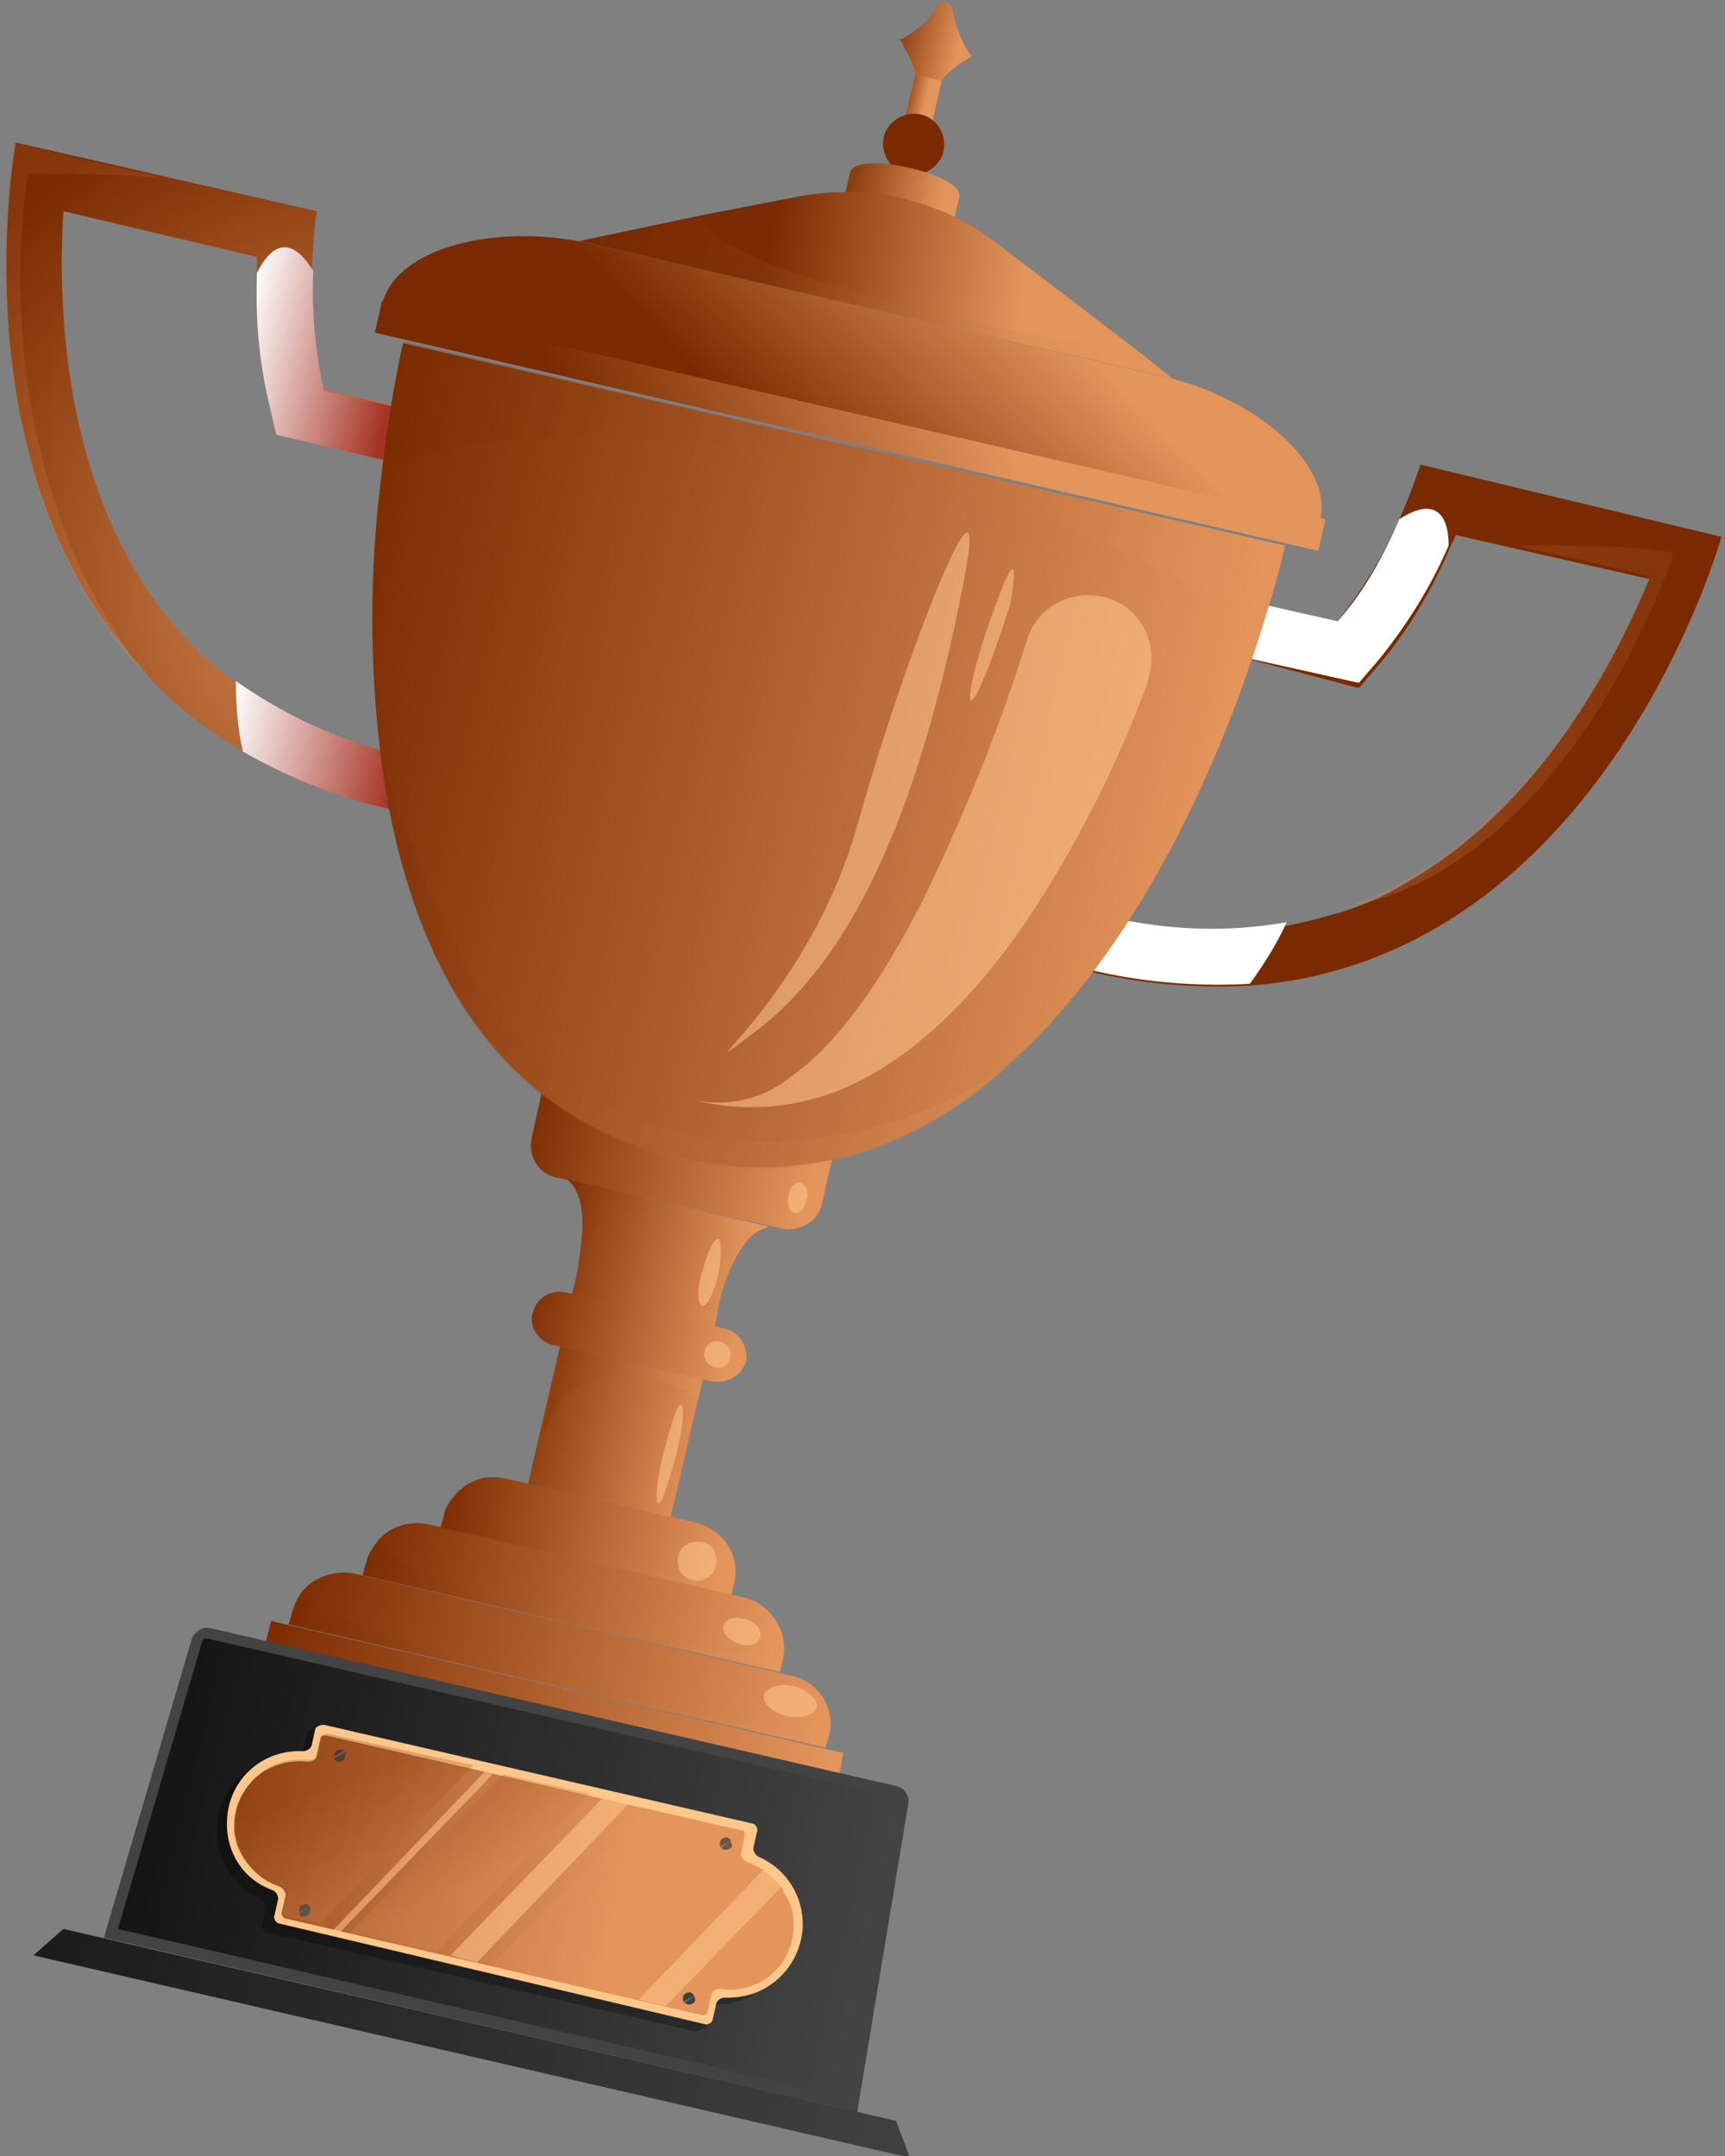 <?xml version="1.0" encoding="utf-8"?>
<!-- Generator: Adobe Illustrator 25.2.0, SVG Export Plug-In . SVG Version: 6.00 Build 0)  -->
<svg version="1.1" id="Layer_1" xmlns="http://www.w3.org/2000/svg" xmlns:xlink="http://www.w3.org/1999/xlink" x="0px" y="0px"
	 viewBox="0 0 98 122.5" style="enable-background:new 0 0 98 122.5;" xml:space="preserve">
<rect x="0" y="0" width="98" height="122.5" fill="#808080" stroke="none"/>
<style type="text/css">
	.st0{fill:url(#SVGID_1_);}
	.st1{fill:url(#SVGID_2_);}
	.st2{fill:url(#SVGID_3_);}
	.st3{fill:url(#SVGID_4_);}
	.st4{fill:url(#SVGID_5_);}
	.st5{fill:url(#SVGID_6_);}
	.st6{fill:url(#SVGID_7_);}
	.st7{fill:url(#SVGID_8_);}
	.st8{fill:url(#SVGID_9_);}
	.st9{fill:url(#SVGID_10_);}
	.st10{fill:url(#SVGID_11_);}
	.st11{fill:url(#SVGID_12_);}
	.st12{fill:url(#SVGID_13_);}
	.st13{fill:url(#SVGID_14_);}
	.st14{fill:url(#SVGID_15_);}
	.st15{fill:url(#SVGID_16_);}
	.st16{fill:url(#SVGID_17_);}
	.st17{opacity:0.56;fill:#FFC78B;enable-background:new    ;}
	.st18{fill:url(#SVGID_18_);}
	.st19{fill:url(#SVGID_19_);}
	.st20{fill:url(#SVGID_20_);}
	.st21{fill:url(#SVGID_21_);}
	.st22{fill:#434343;}
	.st23{fill:url(#SVGID_22_);}
	.st24{fill:url(#SVGID_23_);}
	.st25{opacity:0.29;enable-background:new    ;}
	.st26{fill:#FFC78B;}
	.st27{fill:url(#SVGID_24_);}
	.st28{fill:#404040;}
	.st29{fill:#666666;}
	.st30{opacity:0.25;fill:url(#SVGID_25_);enable-background:new    ;}
	.st31{opacity:0.25;fill:url(#SVGID_26_);enable-background:new    ;}
	.st32{opacity:0.25;fill:url(#SVGID_27_);enable-background:new    ;}
	.st33{opacity:0.25;fill:url(#SVGID_28_);enable-background:new    ;}
	.st34{opacity:0.25;fill:url(#SVGID_29_);enable-background:new    ;}
	.st35{opacity:0.25;fill:url(#SVGID_30_);enable-background:new    ;}
	.st36{fill:url(#SVGID_31_);}
	.st37{opacity:0.25;fill:url(#SVGID_32_);enable-background:new    ;}
	.st38{opacity:0.25;fill:url(#SVGID_33_);enable-background:new    ;}
	.st39{opacity:0.25;fill:url(#SVGID_34_);enable-background:new    ;}
	.st40{opacity:0.25;fill:url(#SVGID_35_);enable-background:new    ;}
	.st41{opacity:0.25;fill:url(#SVGID_36_);enable-background:new    ;}
	.st42{opacity:0.25;fill:url(#SVGID_37_);enable-background:new    ;}
</style>
<g>
	
		<linearGradient id="SVGID_1_" gradientUnits="userSpaceOnUse" x1="557.661" y1="-2228.19" x2="561.947" y2="-2228.19" gradientTransform="matrix(0.974 0.225 0.225 -0.974 8.25 -2293.023)">
		<stop  offset="0" style="stop-color:#7A2A00"/>
		<stop  offset="1" style="stop-color:#E3955C"/>
	</linearGradient>
	<path class="st0" d="M55.2,3.2c-0.1,0.1-0.2,0.1-0.3,0.2c-0.8,0.4-1.4,1.1-1.9,1.8c-0.1,0.2-0.4,0.2-0.6,0.1
		c-0.1-0.1-0.2-0.2-0.2-0.3c-0.1-0.6-0.3-1.3-0.6-1.9c-0.2-0.3-0.3-0.6-0.5-0.9L55.2,3.2z"/>
	
		<linearGradient id="SVGID_2_" gradientUnits="userSpaceOnUse" x1="557.661" y1="-2225.517" x2="561.947" y2="-2225.517" gradientTransform="matrix(0.974 0.225 0.225 -0.974 8.25 -2293.023)">
		<stop  offset="0" style="stop-color:#7A2A00"/>
		<stop  offset="1" style="stop-color:#E3955C"/>
	</linearGradient>
	<path class="st1" d="M51.1,2.3c0.9-0.5,1.7-1.1,2.2-2c0.1-0.2,0.4-0.2,0.6-0.1c0.1,0.1,0.2,0.2,0.2,0.3c0.2,1,0.5,1.9,1.1,2.7
		L51.1,2.3z"/>
	
		<radialGradient id="SVGID_3_" cx="537.814" cy="-2264.277" r="30.232" gradientTransform="matrix(0.974 0.225 0.225 -0.974 8.25 -2293.023)" gradientUnits="userSpaceOnUse">
		<stop  offset="0" style="stop-color:#E3955C"/>
		<stop  offset="1" style="stop-color:#7A2A00"/>
	</radialGradient>
	<path class="st2" d="M23.8,46.3c-3.5-0.6-6.9-1.8-10-3.6c-2-1.2-3.9-2.6-5.5-4.4l0-0.1C-2.6,26.8,0.9,8.1,0.9,8.1L18,12
		c-0.2,1.2-0.2,2.3-0.3,3.3l0,0c-0.1,2.3,0.1,4.5,0.6,6.8l5.3,1.2L23,26.3l-7.2-1.7L15.3,23c-0.6-2.5-0.8-5-0.7-7.5l0,0
		c0-0.3,0-0.6,0-0.9L3.6,12c-0.3,4.9-0.1,14.4,4.9,21.7c1.3,2,3,3.7,4.9,5.1c3.3,2.3,7,3.9,11,4.5L23.8,46.3z"/>
	
		<radialGradient id="SVGID_4_" cx="524.572" cy="-2375.186" r="30.232" gradientTransform="matrix(0.998 -6.670103e-02 -6.670103e-02 -0.998 5.46 145.176)" gradientUnits="userSpaceOnUse">
		<stop  offset="0" style="stop-color:#E3955C"/>
		<stop  offset="1" style="stop-color:#7A2A00"/>
	</radialGradient>
	<path class="st3" d="M97.8,30.5c0,0-6.7,24-26.8,25.5c-3.6,0.2-7.2-0.2-10.6-1.2l0.8-3c3.8,1.2,7.9,1.4,11.9,0.8
		c1.1-0.2,2.1-0.5,3.2-0.8c1.2-0.4,2.4-0.9,3.5-1.6c7.7-4.3,12-12.7,13.9-17.3l-11-2.5c-0.1,0.3-0.3,0.6-0.4,0.9l0,0
		c-1,2.3-2.3,4.5-3.9,6.4l-1.2,1.4L70,37.2l0.7-3.1l5.3,1.2c1.4-1.8,2.6-3.7,3.5-5.8l0,0c0.4-0.9,0.8-1.9,1.2-3.1L97.8,30.5z"/>
	
		<linearGradient id="SVGID_5_" gradientUnits="userSpaceOnUse" x1="534.815" y1="-2251.43" x2="525.849" y2="-2251.43" gradientTransform="matrix(0.974 0.225 0.225 -0.974 8.25 -2293.023)">
		<stop  offset="0" style="stop-color:#A63426"/>
		<stop  offset="1" style="stop-color:#FFFFFF"/>
	</linearGradient>
	<path class="st4" d="M22.9,26.4l-7.2-1.7L15.3,23c-0.6-2.5-0.8-5-0.7-7.5l0,0c0.8-1.6,1.9-2.2,3.2-0.1l0,0
		c-0.1,2.3,0.1,4.5,0.6,6.8l5.3,1.2L22.9,26.4z"/>
	
		<linearGradient id="SVGID_6_" gradientUnits="userSpaceOnUse" x1="9491.349" y1="-2242.569" x2="9482.383" y2="-2242.569" gradientTransform="matrix(-0.977 -0.225 0.225 -0.977 9824.393 -27.004)">
		<stop  offset="0" style="stop-color:#A63426"/>
		<stop  offset="1" style="stop-color:#FFFFFF"/>
	</linearGradient>
	<path class="st5" d="M70,37.2l7.2,1.6l1.2-1.4c1.6-2,2.9-4.1,3.9-6.4l0,0c0-1.8-0.8-2.8-2.8-1.5l0,0c-0.9,2.1-2,4.1-3.5,5.8
		l-5.3-1.2L70,37.2z"/>
	
		<linearGradient id="SVGID_7_" gradientUnits="userSpaceOnUse" x1="540.073" y1="-2273.375" x2="530.043" y2="-2273.375" gradientTransform="matrix(0.974 0.225 0.225 -0.974 8.25 -2293.023)">
		<stop  offset="0" style="stop-color:#A63426"/>
		<stop  offset="1" style="stop-color:#FFFFFF"/>
	</linearGradient>
	<path class="st6" d="M23.8,46.3c-3.5-0.6-6.9-1.8-10-3.6c-0.3-1.3-0.4-2.7-0.4-4c3.3,2.3,7,3.9,11,4.5L23.8,46.3z"/>
	
		<linearGradient id="SVGID_8_" gradientUnits="userSpaceOnUse" x1="9496.607" y1="-2264.475" x2="9486.577" y2="-2264.475" gradientTransform="matrix(-0.977 -0.225 0.225 -0.977 9824.393 -27.004)">
		<stop  offset="0" style="stop-color:#A63426"/>
		<stop  offset="1" style="stop-color:#FFFFFF"/>
	</linearGradient>
	<path class="st7" d="M60.4,54.7c3.4,1,7,1.4,10.6,1.2c0.8-1.1,1.5-2.2,2.1-3.5c-4,0.7-8,0.4-11.9-0.8L60.4,54.7z"/>
	
		<linearGradient id="SVGID_9_" gradientUnits="userSpaceOnUse" x1="559.042" y1="-2229.911" x2="560.572" y2="-2229.911" gradientTransform="matrix(0.974 0.225 0.225 -0.974 8.466 -2293.011)">
		<stop  offset="0" style="stop-color:#7A2A00"/>
		<stop  offset="1" style="stop-color:#E3955C"/>
	</linearGradient>
	<polygon class="st8" points="51.4,6.8 52,4.2 53.5,4.6 52.9,7.2 	"/>
	
		<radialGradient id="SVGID_10_" cx="478.727" cy="-2342.532" r="2.675" gradientTransform="matrix(0.998 -6.670103e-02 -6.670103e-02 -0.998 5.46 145.176)" gradientUnits="userSpaceOnUse">
		<stop  offset="0" style="stop-color:#E3955C"/>
		<stop  offset="1" style="stop-color:#7A2A00"/>
	</radialGradient>
	<path class="st9" d="M53.6,8.6c-0.2,0.9-1.2,1.5-2.1,1.3c-0.9-0.2-1.5-1.2-1.3-2.1c0.2-0.9,1.2-1.5,2.1-1.3c0,0,0,0,0,0
		C53.2,6.7,53.8,7.6,53.6,8.6z"/>
	
		<linearGradient id="SVGID_11_" gradientUnits="userSpaceOnUse" x1="556.618" y1="-2235.86" x2="562.99" y2="-2235.86" gradientTransform="matrix(0.974 0.225 0.225 -0.974 8.25 -2293.023)">
		<stop  offset="0" style="stop-color:#7A2A00"/>
		<stop  offset="1" style="stop-color:#E3955C"/>
	</linearGradient>
	<path class="st10" d="M53.8,14.2l-6.2-1.4l0.7-3c0.3-1.3,6.5,0.1,6.2,1.4L53.8,14.2z"/>
	
		<linearGradient id="SVGID_12_" gradientUnits="userSpaceOnUse" x1="551.339" y1="-2291.644" x2="568.274" y2="-2291.644" gradientTransform="matrix(0.974 0.225 0.225 -0.974 8.25 -2293.023)">
		<stop  offset="0" style="stop-color:#7A2A00"/>
		<stop  offset="1" style="stop-color:#E3955C"/>
	</linearGradient>
	<path class="st11" d="M46.7,68.4c-0.2,1-1.3,1.6-2.3,1.4l-12.8-2.9c-1-0.2-1.6-1.2-1.4-2.2l0.7-3.2l16.5,3.8L46.7,68.4z"/>
	
		<linearGradient id="SVGID_13_" gradientUnits="userSpaceOnUse" x1="551.339" y1="-2313.311" x2="568.274" y2="-2313.311" gradientTransform="matrix(0.974 0.225 0.225 -0.974 8.25 -2293.023)">
		<stop  offset="0" style="stop-color:#7A2A00"/>
		<stop  offset="1" style="stop-color:#E3955C"/>
	</linearGradient>
	<path class="st12" d="M41.7,90l-0.2,0.7l-16.5-3.8l0.2-0.7c0.1-0.6,0.5-1.1,0.9-1.5c0.7-0.7,1.7-0.9,2.6-0.7l10.8,2.5
		C41.1,86.9,42.1,88.4,41.7,90z"/>
	
		<linearGradient id="SVGID_14_" gradientUnits="userSpaceOnUse" x1="547.641" y1="-2316.944" x2="571.967" y2="-2316.944" gradientTransform="matrix(0.974 0.225 0.225 -0.974 8.25 -2293.023)">
		<stop  offset="0" style="stop-color:#7A2A00"/>
		<stop  offset="1" style="stop-color:#E3955C"/>
	</linearGradient>
	<path class="st13" d="M44.5,94.2L44.3,95l-23.7-5.5l0.2-0.7c0.1-0.5,0.4-0.9,0.7-1.3c0.7-0.8,1.8-1.1,2.8-0.9l18.1,4.2
		C43.8,91.2,44.8,92.7,44.5,94.2z"/>
	
		<linearGradient id="SVGID_15_" gradientUnits="userSpaceOnUse" x1="544.146" y1="-2320.549" x2="575.473" y2="-2320.549" gradientTransform="matrix(0.974 0.225 0.225 -0.974 8.25 -2293.023)">
		<stop  offset="0" style="stop-color:#7A2A00"/>
		<stop  offset="1" style="stop-color:#E3955C"/>
	</linearGradient>
	<path class="st14" d="M47.1,98.6l-0.2,0.7l-30.5-7l0.2-0.7c0.1-0.4,0.3-0.8,0.5-1.1c0.7-0.9,1.9-1.3,3-1.1l24.8,5.8
		C46.5,95.5,47.5,97.1,47.1,98.6C47.1,98.6,47.1,98.6,47.1,98.6z"/>
	
		<linearGradient id="SVGID_16_" gradientUnits="userSpaceOnUse" x1="553.913" y1="-2302.849" x2="565.696" y2="-2302.849" gradientTransform="matrix(0.974 0.225 0.225 -0.974 8.25 -2293.023)">
		<stop  offset="0" style="stop-color:#7A2A00"/>
		<stop  offset="1" style="stop-color:#E3955C"/>
	</linearGradient>
	<path class="st15" d="M43.7,69.7c-0.4,0.1-0.9,0.4-1.2,0.7c-1,1.3-1.6,2.9-1.8,4.6l-2.6,11.2l-8.1-1.9l2.6-11.2
		c0.2-0.7,0.3-1.5,0.4-2.3c0.2-1.6,0.1-3.1-0.8-3.8L43.7,69.7z"/>
	
		<linearGradient id="SVGID_17_" gradientUnits="userSpaceOnUse" x1="534.126" y1="-2270.744" x2="585.491" y2="-2270.744" gradientTransform="matrix(0.974 0.225 0.225 -0.974 8.25 -2293.023)">
		<stop  offset="0" style="stop-color:#7A2A00"/>
		<stop  offset="1" style="stop-color:#E3955C"/>
	</linearGradient>
	<path class="st16" d="M73,31c-0.3,1.4-0.8,3.1-1.4,5c-2.4,7.6-7,17.9-14.1,24.3l0,0c-5,4.6-11.3,7.2-18.9,5.5
		c-11.3-2.6-15.7-12.6-17-23.1l0,0c-0.6-5-0.6-10.1,0-15.1c0.3-2.7,0.7-5.4,1.3-8.1L73,31z"/>
	<path class="st17" d="M62.6,33.9c2,0.4,3.2,2.4,2.7,4.4c0,0.2-0.1,0.3-0.1,0.5c-1.8,4.8-4.1,9.4-7,13.7c-3.1,4.5-6.6,7.8-10.4,9.4
		c-2.7,1.1-5.6,1.3-8.4,0.6c1.9,0.4,3.9,0,5.5-1.3c2.6-1.8,5.1-5.3,7.5-10c2.3-4.7,4.3-9.6,5.9-14.7C58.8,34.6,60.7,33.5,62.6,33.9
		L62.6,33.9z"/>
	
		<linearGradient id="SVGID_18_" gradientUnits="userSpaceOnUse" x1="546.074" y1="-2257.191" x2="564.867" y2="-2244.304" gradientTransform="matrix(0.977 0.225 0.225 -0.977 8.781 -2298.911)">
		<stop  offset="0" style="stop-color:#7A2A00"/>
		<stop  offset="1" style="stop-color:#E3955C"/>
	</linearGradient>
	<polygon class="st18" points="21.3,18.9 21.7,17.1 75.3,29.5 74.9,31.3 	"/>
	
		<linearGradient id="SVGID_19_" gradientUnits="userSpaceOnUse" x1="557.105" y1="-2252.097" x2="566.193" y2="-2238.035" gradientTransform="matrix(0.974 0.225 0.225 -0.974 8.25 -2293.023)">
		<stop  offset="0" style="stop-color:#7A2A00"/>
		<stop  offset="1" style="stop-color:#E3955C"/>
	</linearGradient>
	<path class="st19" d="M49.7,17.6l16.4,3.8c5,1.1,9.7,4.9,8.9,8.2L21.7,17.3c0.8-3.3,6.6-4.6,11.6-3.5L49.7,17.6z"/>
	
		<linearGradient id="SVGID_20_" gradientUnits="userSpaceOnUse" x1="553.93" y1="-2240.21" x2="568.6" y2="-2238.811" gradientTransform="matrix(0.974 0.225 0.225 -0.974 8.25 -2293.023)">
		<stop  offset="0" style="stop-color:#7A2A00"/>
		<stop  offset="1" style="stop-color:#E3955C"/>
	</linearGradient>
	<path class="st20" d="M66.6,21.5l-33.7-7.8l7.1-1.5l5.2-1c4-0.8,8.2,0.1,11.4,2.6l8,6.1L66.6,21.5z"/>
	
		<linearGradient id="SVGID_21_" gradientUnits="userSpaceOnUse" x1="543.105" y1="-2323.023" x2="576.498" y2="-2323.023" gradientTransform="matrix(0.974 0.225 0.225 -0.974 8.464 -2293.01)">
		<stop  offset="0" style="stop-color:#7A2A00"/>
		<stop  offset="1" style="stop-color:#E3955C"/>
	</linearGradient>
	<polygon class="st21" points="15.1,93.3 15.4,92.1 47.9,99.6 47.7,100.8 	"/>
	<path class="st22" d="M51.6,102.5c0.1-0.4-0.2-0.9-0.6-1l-39.1-9c-0.4-0.1-0.8,0.2-1,0.6l-5,17l42.8,9.9L51.6,102.5z"/>
	
		<linearGradient id="SVGID_22_" gradientUnits="userSpaceOnUse" x1="538.513" y1="-2332.837" x2="581.096" y2="-2332.837" gradientTransform="matrix(0.974 0.225 0.225 -0.974 8.25 -2293.023)">
		<stop  offset="0" style="stop-color:#141414"/>
		<stop  offset="1" style="stop-color:#434343"/>
	</linearGradient>
	<path class="st23" d="M51,102.4c0,0,0-0.1,0-0.2c0,0-0.1-0.1-0.1-0.1l-39.1-9c0,0-0.1,0-0.2,0c0,0-0.1,0.1-0.1,0.1l-4.8,16.4
		l41.5,9.6L51,102.4z"/>
	
		<linearGradient id="SVGID_23_" gradientUnits="userSpaceOnUse" x1="534.217" y1="-2343.055" x2="585.39" y2="-2343.055" gradientTransform="matrix(0.974 0.225 0.225 -0.974 8.25 -2293.023)">
		<stop  offset="0" style="stop-color:#1B1B1B"/>
		<stop  offset="1" style="stop-color:#404040"/>
	</linearGradient>
	<polygon class="st24" points="50.9,120.5 3.6,109.6 1.9,111.1 51.7,122.6 	"/>
	<path class="st25" d="M12.4,103.1c-0.4,2,0.6,4,2.4,4.8c0.2,0.1,0.3,0.3,0.3,0.5l-0.2,0.9c-0.1,0.2,0.1,0.5,0.3,0.5l24.2,5.6
		c0.1,0,0.2,0,0.3,0l0.5-0.3c0.1-0.1,0.2-0.2,0.2-0.3l0.2-0.9l0,0c0.6,0,1.1-0.1,1.6-0.3c0.3-0.1,0.5-0.2,0.7-0.4l0,0l0.5-0.3
		c0.5-0.3,0.9-0.7,1.2-1.2c0.3-0.4,0.5-0.9,0.6-1.4c0.2-0.9,0.1-1.9-0.3-2.8c-0.5-0.9-1.2-1.6-2.2-2c-0.1,0-0.2-0.1-0.2-0.2l0,0
		c0-0.1,0-0.2,0-0.3l0.2-0.9c0-0.1,0-0.2,0-0.3c-0.1-0.1-0.2-0.2-0.3-0.2L18.4,98c-0.1,0-0.2,0-0.3,0l-0.5,0.3
		c-0.1,0.1-0.2,0.2-0.2,0.3l-0.2,0.9l0,0c-0.8,0-1.7,0.2-2.4,0.6l-0.5,0.3l0,0C13.3,101.1,12.7,102,12.4,103.1z"/>
	<path class="st26" d="M41.2,113.5c2.3,0.1,4.2-1.6,4.4-3.9c0.1-1.8-0.9-3.4-2.5-4.1c-0.2-0.1-0.3-0.3-0.3-0.5l0.2-0.9
		c0.1-0.2-0.1-0.5-0.3-0.5c0,0,0,0,0,0L18.4,98c-0.2,0-0.5,0.1-0.5,0.3l-0.2,0.9c-0.1,0.2-0.3,0.3-0.5,0.3c-2.3-0.1-4.2,1.6-4.3,3.9
		c-0.1,1.8,0.9,3.4,2.6,4c0.2,0.1,0.3,0.3,0.3,0.5l-0.2,0.9c-0.1,0.2,0.1,0.5,0.3,0.5c0,0,0,0,0,0L40,115c0.2,0.1,0.5-0.1,0.5-0.3
		l0.2-0.9C40.8,113.6,41,113.5,41.2,113.5z"/>
	
		<linearGradient id="SVGID_24_" gradientUnits="userSpaceOnUse" x1="534.41" y1="-2333.341" x2="566.862" y2="-2333.341" gradientTransform="matrix(0.974 0.225 0.225 -0.974 8.25 -2293.023)">
		<stop  offset="0" style="stop-color:#7A2A00"/>
		<stop  offset="1" style="stop-color:#E3955C"/>
	</linearGradient>
	<path class="st27" d="M45,110.2c-0.4,1.9-2.2,3.1-4.1,2.8c-0.2,0-0.5,0.1-0.5,0.4l-0.2,0.9c0,0.2-0.2,0.2-0.3,0.2c0,0,0,0,0,0
		L16.2,109c-0.1,0-0.2-0.2-0.2-0.3l0.2-0.9c0.1-0.2-0.1-0.5-0.3-0.6c-0.9-0.3-1.6-0.9-2.1-1.7c-0.5-0.8-0.6-1.7-0.4-2.6
		c0.2-0.9,0.8-1.7,1.5-2.2c0.8-0.5,1.7-0.7,2.6-0.6c0.2,0,0.5-0.1,0.5-0.4l0.2-0.9c0-0.2,0.2-0.2,0.3-0.2l23.6,5.4
		c0.2,0,0.2,0.2,0.2,0.3l-0.2,0.9c-0.1,0.2,0.1,0.5,0.3,0.6l0.3,0.1c0.2,0.1,0.4,0.2,0.6,0.3c0.4,0.3,0.7,0.6,1,0.9
		c0.1,0.1,0.2,0.2,0.2,0.4C45.1,108.3,45.2,109.3,45,110.2z"/>
	<path class="st28" d="M19.6,99.8c0,0.2-0.2,0.3-0.4,0.3c-0.1,0-0.1-0.1-0.2-0.1c0,0,0-0.1,0-0.1c0-0.1,0-0.1,0-0.2
		c0-0.2,0.2-0.3,0.4-0.3c0,0,0,0,0,0c0.1,0,0.1,0.1,0.2,0.1c0,0,0.1,0.1,0.1,0.1C19.6,99.6,19.6,99.7,19.6,99.8z"/>
	<path class="st29" d="M19.6,99.6L19,99.9c0,0,0-0.1,0-0.1l0.6-0.4C19.6,99.5,19.6,99.5,19.6,99.6z"/>
	<path class="st28" d="M41.6,104.8c0,0.2-0.2,0.3-0.4,0.3c-0.1,0-0.1,0-0.2-0.1c0,0-0.1-0.1-0.1-0.1c0-0.1,0-0.1,0-0.2
		c0-0.2,0.2-0.3,0.4-0.3c0.1,0,0.1,0.1,0.2,0.1c0,0,0,0.1,0,0.1C41.5,104.7,41.6,104.8,41.6,104.8z"/>
	<path class="st29" d="M41.5,104.6L41,105c0,0-0.1-0.1-0.1-0.1L41.5,104.6C41.5,104.6,41.5,104.6,41.5,104.6z"/>
	<path class="st28" d="M17.6,108.6c0,0.2-0.2,0.3-0.4,0.3c0,0,0,0,0,0c-0.1,0-0.1,0-0.2-0.1c0,0,0-0.1,0-0.1c0-0.1,0-0.1,0-0.2
		c0-0.2,0.2-0.3,0.4-0.3c0.1,0,0.1,0.1,0.2,0.1c0,0,0,0.1,0.1,0.1C17.6,108.4,17.6,108.5,17.6,108.6z"/>
	<path class="st29" d="M17.5,108.4l-0.6,0.4c0,0,0-0.1,0-0.1L17.5,108.4C17.5,108.3,17.5,108.3,17.5,108.4z"/>
	<path class="st28" d="M39.5,113.6c0,0.2-0.2,0.3-0.4,0.3c-0.1,0-0.1-0.1-0.2-0.1c0,0-0.1-0.1-0.1-0.1c0-0.1,0-0.1,0-0.2
		c0-0.2,0.2-0.3,0.4-0.3c0,0,0,0,0,0c0.1,0,0.1,0.1,0.2,0.1c0,0,0,0.1,0,0.1C39.5,113.5,39.5,113.6,39.5,113.6z"/>
	<path class="st29" d="M39.5,113.4l-0.6,0.4c0,0-0.1-0.1-0.1-0.1L39.5,113.4C39.5,113.4,39.5,113.4,39.5,113.4z"/>
	<path class="st17" d="M43.4,106.2l-7.1,7.4l1.5,0.4l6.6-6.8C44.1,106.8,43.8,106.5,43.4,106.2z M34.3,102.1l-8.7,9l1.5,0.4l8.7-9.1
		L34.3,102.1z M27.6,100.6l-8.7,9.1l0.4,0.1l8.7-9L27.6,100.6z"/>
	
		<linearGradient id="SVGID_25_" gradientUnits="userSpaceOnUse" x1="23.309" y1="97.057" x2="25.789" y2="105.092" gradientTransform="matrix(0.998 -6.670103e-02 6.670103e-02 0.998 -4.02 3.367)">
		<stop  offset="0" style="stop-color:#7A2A00"/>
		<stop  offset="1" style="stop-color:#E3955C"/>
	</linearGradient>
	<path class="st30" d="M42.5,105.8c-0.2-0.1-0.4-0.3-0.3-0.6l0.2-0.9c0-0.2-0.1-0.3-0.2-0.3l-5.6-1.3l-8.7,9l7.6,1.7l7.3-7.6
		L42.5,105.8z M28.6,100.8l-8.7,9l4.9,1.1l8.7-9L28.6,100.8z M18.6,98.5c-0.2,0-0.3,0.1-0.3,0.2l-0.2,0.9c-0.1,0.2-0.3,0.4-0.5,0.4
		c-0.9-0.1-1.9,0.1-2.6,0.6c-0.8,0.5-1.3,1.3-1.5,2.2c-0.2,0.9-0.1,1.8,0.4,2.6c0.5,0.8,1.2,1.4,2.1,1.7c0.2,0.1,0.4,0.3,0.3,0.6
		l-0.2,0.9c0,0.1,0.1,0.3,0.2,0.3l1.9,0.4l8.7-9L18.6,98.5z"/>
	
		<linearGradient id="SVGID_26_" gradientUnits="userSpaceOnUse" x1="581.359" y1="-2254.057" x2="537.996" y2="-2254.057" gradientTransform="matrix(0.974 0.225 0.225 -0.974 8.25 -2293.023)">
		<stop  offset="0" style="stop-color:#E3955C"/>
		<stop  offset="1" style="stop-color:#7A2A00"/>
	</linearGradient>
	<path class="st31" d="M73,31c-0.3,1.4-0.8,3.1-1.4,5c-11-9.4-43.8-14.9-50-8.4c0.3-2.7,0.7-5.5,1.3-8.2L73,31z"/>
	
		<linearGradient id="SVGID_27_" gradientUnits="userSpaceOnUse" x1="573.871" y1="-2282.297" x2="541.005" y2="-2282.297" gradientTransform="matrix(0.974 0.225 0.225 -0.974 8.25 -2293.023)">
		<stop  offset="0" style="stop-color:#E3955C"/>
		<stop  offset="1" style="stop-color:#7A2A00"/>
	</linearGradient>
	<path class="st32" d="M57.5,60.4c-5,4.6-11.3,7.2-18.9,5.5c-11.3-2.6-15.7-12.6-17-23.1c3.1,10,6.2,15.7,11.4,19.2
		C40.4,66.7,50.7,65.3,57.5,60.4z"/>
	
		<linearGradient id="SVGID_28_" gradientUnits="userSpaceOnUse" x1="574.307" y1="-2240.578" x2="545.129" y2="-2240.578" gradientTransform="matrix(0.974 0.225 0.225 -0.974 8.25 -2293.023)">
		<stop  offset="0" style="stop-color:#E3955C"/>
		<stop  offset="1" style="stop-color:#7A2A00"/>
	</linearGradient>
	<path class="st33" d="M66.6,21.5l-33.7-7.8l7.1-1.5c-0.5,2.8,16.9,6.9,24.6,7.7L66.6,21.5z"/>
	
		<linearGradient id="SVGID_29_" gradientUnits="userSpaceOnUse" x1="564.753" y1="-2295.958" x2="554.804" y2="-2295.958" gradientTransform="matrix(0.974 0.225 0.225 -0.974 8.25 -2293.023)">
		<stop  offset="0" style="stop-color:#E3955C"/>
		<stop  offset="1" style="stop-color:#7A2A00"/>
	</linearGradient>
	<path class="st34" d="M43.7,69.7c-0.4,0.1-0.9,0.4-1.2,0.7c-2-1.7-8-2.8-9.5,0.4c0.2-1.6,0.1-3.1-0.8-3.8L43.7,69.7z"/>
	
		<linearGradient id="SVGID_30_" gradientUnits="userSpaceOnUse" x1="563.284" y1="-2305.297" x2="556.283" y2="-2305.297" gradientTransform="matrix(0.974 0.225 0.225 -0.974 8.25 -2293.023)">
		<stop  offset="0" style="stop-color:#E3955C"/>
		<stop  offset="1" style="stop-color:#7A2A00"/>
	</linearGradient>
	<path class="st35" d="M40.4,76.6l-0.7,3c-1.8-1.5-6.9-3.4-9,2.2l1.6-7L40.4,76.6z"/>
	
		<linearGradient id="SVGID_31_" gradientUnits="userSpaceOnUse" x1="553.548" y1="-2301.94" x2="566.06" y2="-2301.94" gradientTransform="matrix(0.974 0.225 0.225 -0.974 8.25 -2293.023)">
		<stop  offset="0" style="stop-color:#7A2A00"/>
		<stop  offset="1" style="stop-color:#E3955C"/>
	</linearGradient>
	<path class="st36" d="M40.5,78.5l-9.2-2.1c-0.8-0.3-1.3-1.1-1-1.9c0.2-0.7,0.9-1.2,1.7-1.1l9.2,2.1c0.8,0.2,1.3,1,1.2,1.8
		C42.2,78.1,41.4,78.6,40.5,78.5z"/>
	
		<linearGradient id="SVGID_32_" gradientUnits="userSpaceOnUse" x1="566.911" y1="-2313.952" x2="552.616" y2="-2313.952" gradientTransform="matrix(0.974 0.225 0.225 -0.974 8.25 -2293.023)">
		<stop  offset="0" style="stop-color:#E3955C"/>
		<stop  offset="1" style="stop-color:#7A2A00"/>
	</linearGradient>
	<path class="st37" d="M41.7,90.1l-0.1,0.5L25,86.8l0.2-0.7c0.1-0.6,0.5-1.1,0.9-1.5C27.8,87.4,37.1,89.5,41.7,90.1z"/>
	
		<linearGradient id="SVGID_33_" gradientUnits="userSpaceOnUse" x1="570.011" y1="-2317.691" x2="549.475" y2="-2317.691" gradientTransform="matrix(0.974 0.225 0.225 -0.974 8.25 -2293.023)">
		<stop  offset="0" style="stop-color:#E3955C"/>
		<stop  offset="1" style="stop-color:#7A2A00"/>
	</linearGradient>
	<path class="st38" d="M44.5,94.2L44.3,95l-23.7-5.5l0.2-0.7c0.1-0.5,0.4-0.9,0.7-1.3C23.1,90.3,36.9,93.7,44.5,94.2z"/>
	
		<linearGradient id="SVGID_34_" gradientUnits="userSpaceOnUse" x1="572.949" y1="-2321.4" x2="546.507" y2="-2321.4" gradientTransform="matrix(0.974 0.225 0.225 -0.974 8.25 -2293.023)">
		<stop  offset="0" style="stop-color:#E3955C"/>
		<stop  offset="1" style="stop-color:#7A2A00"/>
	</linearGradient>
	<path class="st39" d="M47,99l-0.1,0.3l-30.5-7l0.2-0.7c0.1-0.4,0.3-0.8,0.5-1.1C19.7,93.4,38.8,97.2,47,99z"/>
	
		<linearGradient id="SVGID_35_" gradientUnits="userSpaceOnUse" x1="561.602" y1="-2227.215" x2="557.986" y2="-2227.215" gradientTransform="matrix(0.974 0.225 0.225 -0.974 8.25 -2293.023)">
		<stop  offset="0" style="stop-color:#E3955C"/>
		<stop  offset="1" style="stop-color:#7A2A00"/>
	</linearGradient>
	<path class="st40" d="M55.2,3.2c-0.1,0.1-0.2,0.1-0.3,0.2c-1-0.5-2.2-0.6-3.3-0.3c-0.2-0.3-0.3-0.6-0.5-0.9L55.2,3.2z"/>
	<path class="st17" d="M54.7,33.3c-2.9,14.9-7.2,21.9-11.9,25.4s3.1-1.8,5.9-11.8S56.5,24.4,54.7,33.3z"/>
	<path class="st17" d="M57.4,34.3c-2.5,7.9-3.1,6.5-1.1,0.8C58.3,29.4,57.4,34.3,57.4,34.3z"/>
	<path class="st17" d="M45.8,68.2c-0.1,0.5-0.4,0.8-0.7,0.7c-0.3-0.1-0.4-0.5-0.3-1c0.1-0.5,0.4-0.8,0.7-0.7
		C45.8,67.3,46,67.8,45.8,68.2z"/>
	<path class="st17" d="M40.8,72.4c-0.2,1-0.6,1.8-0.9,1.8c-0.3-0.1-0.3-1,0-2s0.6-1.8,0.9-1.8C41,70.5,41,71.4,40.8,72.4z"/>
	<path class="st17" d="M41.5,77.1c-0.1,0.4-0.4,0.7-0.7,0.6c-0.4,0-0.8-0.3-0.8-0.7c0-0.4,0.3-0.8,0.7-0.8c0.4,0,0.8,0.3,0.8,0.7
		C41.5,77,41.5,77,41.5,77.1z"/>
	<path class="st17" d="M38.4,82.7c-0.4,1.5-0.8,2.8-1,2.7c-0.2,0-0.1-1.3,0.3-2.9c0.4-1.5,0.8-2.8,1-2.7S38.8,81.2,38.4,82.7z"/>
	<path class="st17" d="M40.7,88.7c0,0.6-0.4,1.1-1.1,1.1c-0.6,0-1.1-0.4-1.1-1.1c0-0.6,0.4-1.1,1.1-1.1c0.1,0,0.2,0,0.3,0
		C40.4,87.7,40.7,88.1,40.7,88.7z"/>
	<path class="st17" d="M43.2,93c-0.1,0.4-0.6,0.6-1.2,0.4s-1-0.6-0.9-1c0.1-0.4,0.6-0.6,1.2-0.4C42.9,92.1,43.3,92.6,43.2,93z"/>
	<path class="st17" d="M46.4,97c-0.1,0.4-0.8,0.7-1.7,0.5c-0.8-0.2-1.4-0.7-1.3-1.2c0.1-0.4,0.8-0.7,1.7-0.5
		C45.9,96,46.5,96.6,46.4,97z"/>
	
		<linearGradient id="SVGID_36_" gradientUnits="userSpaceOnUse" x1="587.77" y1="-2262.789" x2="625.773" y2="-2241.665" gradientTransform="matrix(0.974 0.225 0.225 -0.974 8.25 -2293.023)">
		<stop  offset="0" style="stop-color:#E3955C"/>
		<stop  offset="1" style="stop-color:#7A2A00"/>
	</linearGradient>
	<path class="st41" d="M95.1,31.4c0,0-5.7,17.8-18.8,20.2c1.2-0.4,2.4-0.9,3.5-1.6c7.7-4.3,12-12.7,13.9-17.3L86.2,31
		C92.9,30.9,95.1,31.4,95.1,31.4z"/>
	
		<linearGradient id="SVGID_37_" gradientUnits="userSpaceOnUse" x1="530.535" y1="-2262.792" x2="491.327" y2="-2240.624" gradientTransform="matrix(0.974 0.225 0.225 -0.974 8.25 -2293.023)">
		<stop  offset="0" style="stop-color:#E3955C"/>
		<stop  offset="1" style="stop-color:#7A2A00"/>
	</linearGradient>
	<path class="st42" d="M8.2,38.3C-2.6,26.8,0.8,8.1,0.8,8.1l8.4,2C5.4,9.8,1.6,9.9,1.6,9.9S-1.4,25.7,8.2,38.3z"/>
</g>
</svg>

